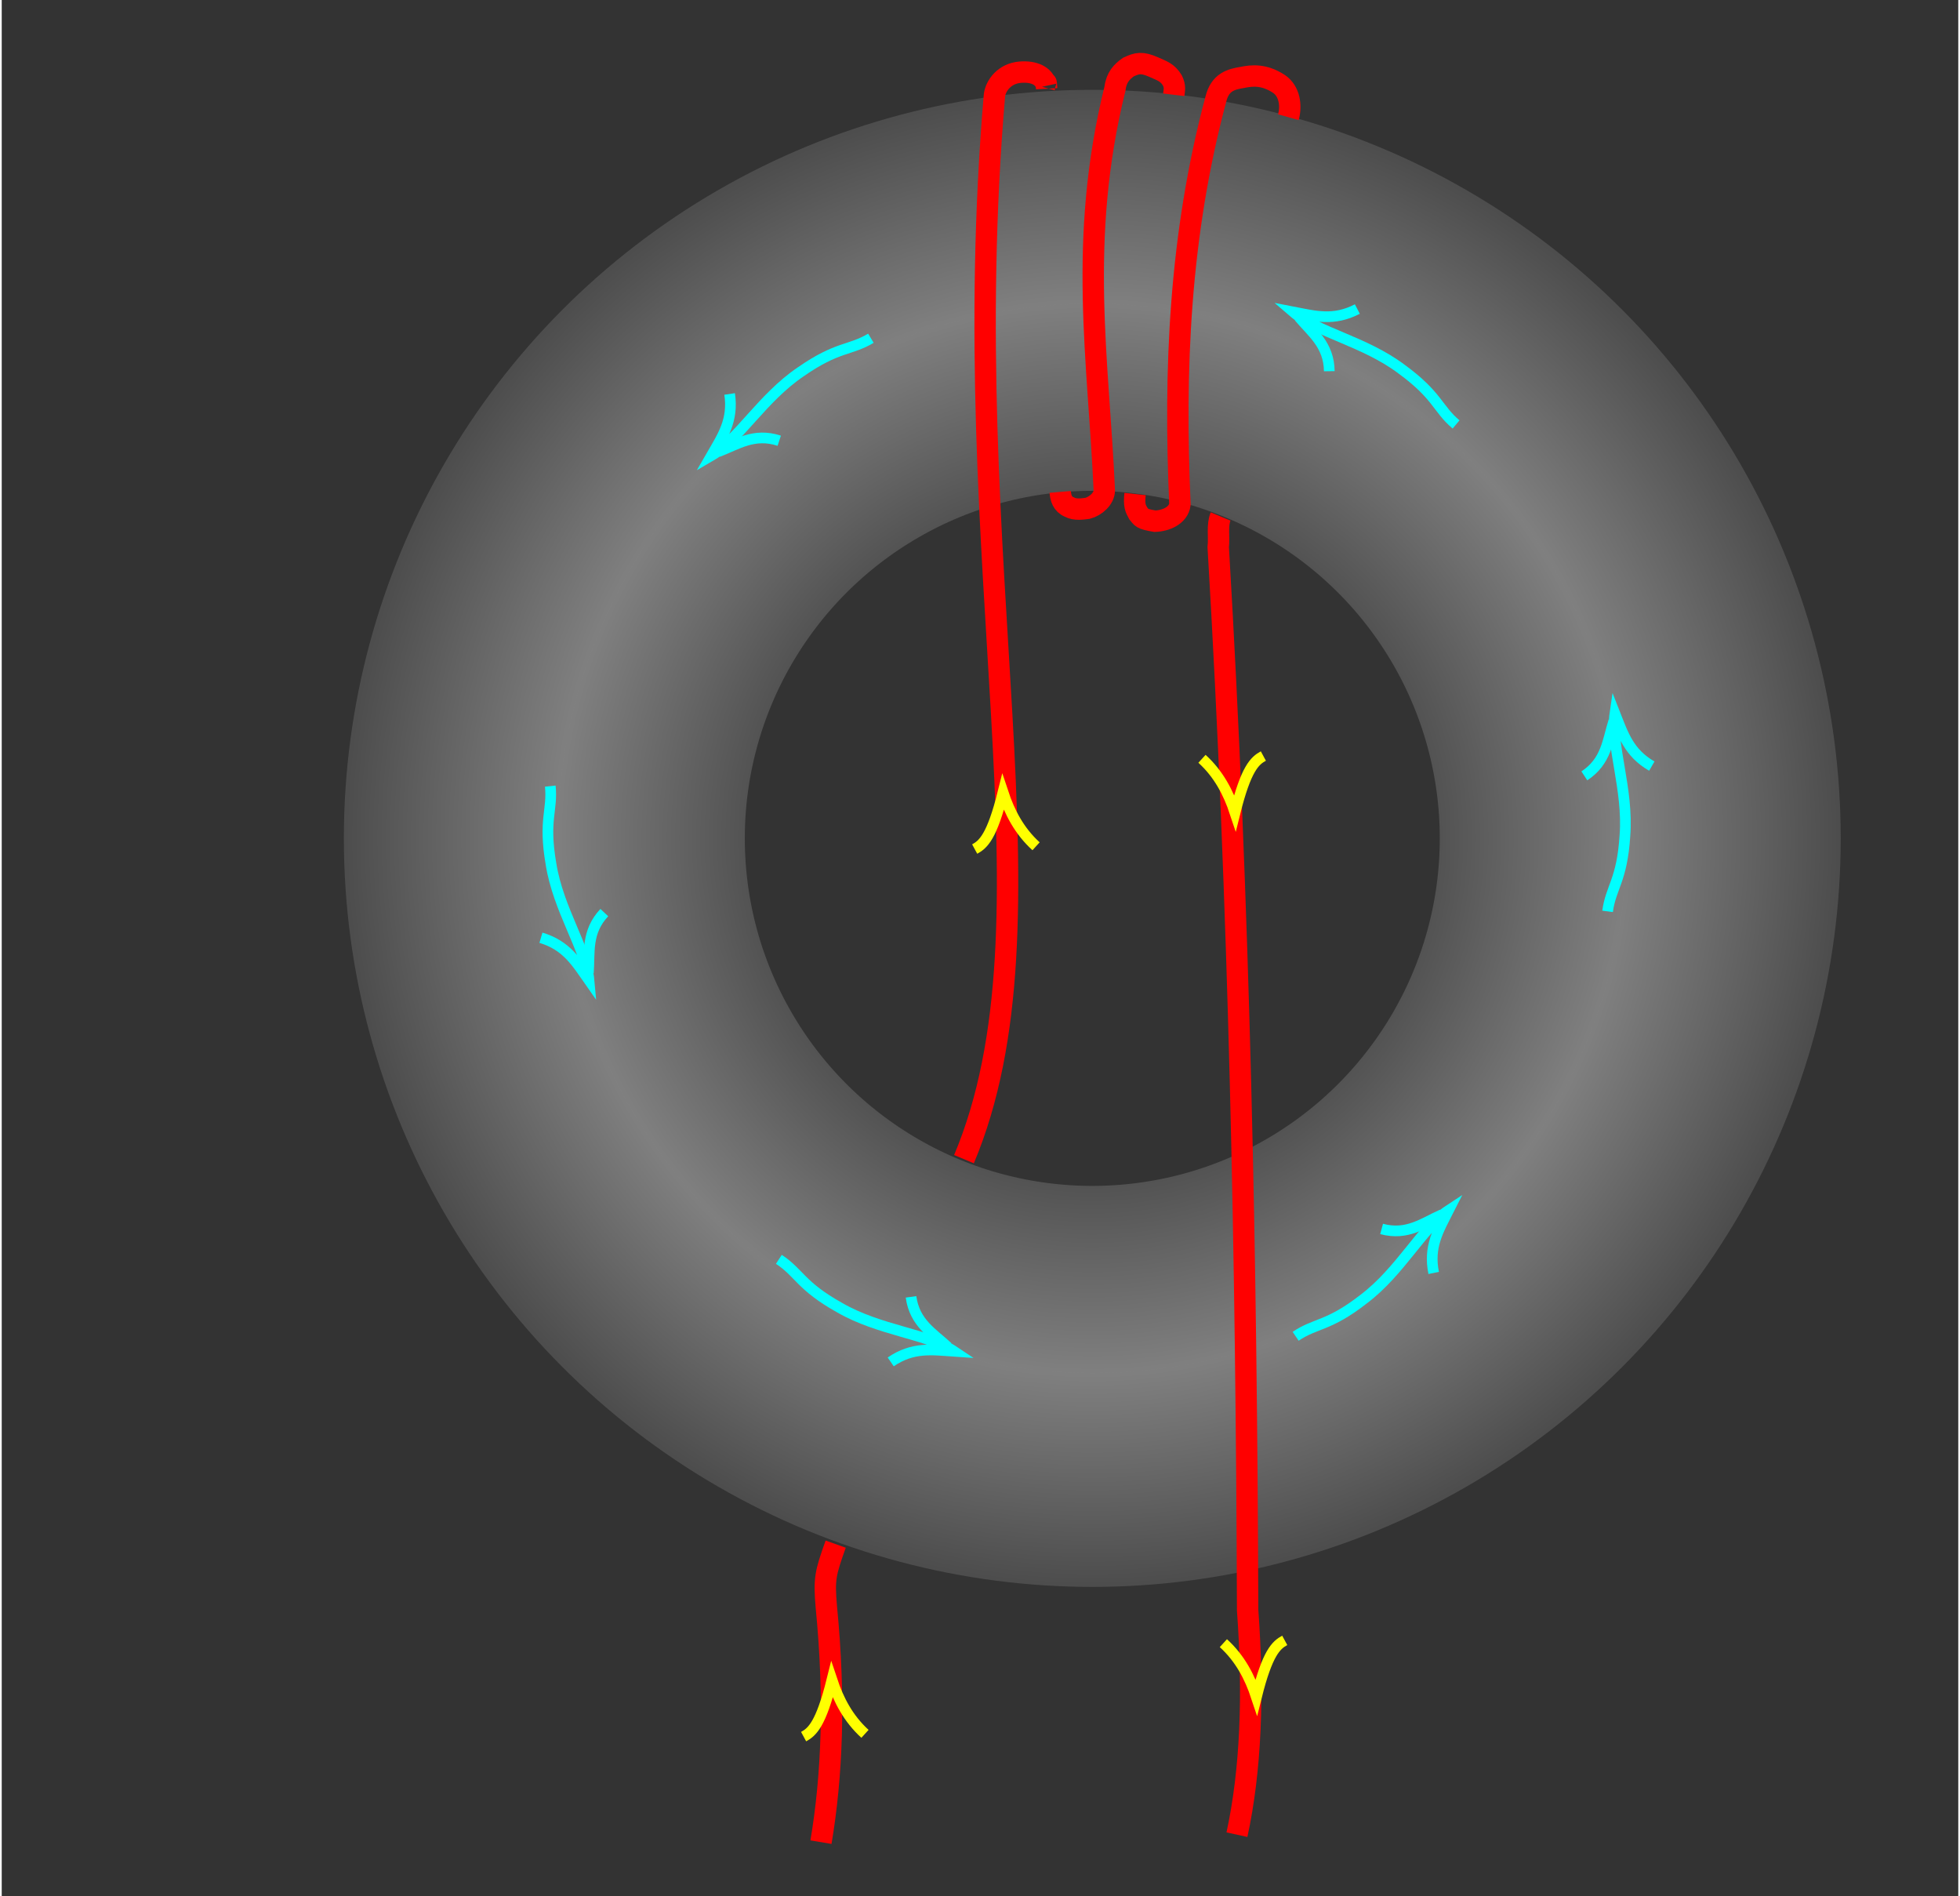 <!-- designed by: Engineer Ciciyan for www.Ciciyan-Electronic.ir -->
<svg xmlns:inkscape="http://www.inkscape.org/namespaces/inkscape" xmlns:rdf="http://www.w3.org/1999/02/22-rdf-syntax-ns#" xmlns="http://www.w3.org/2000/svg" sodipodi:docname="troid_transformator_primary1.svg" xmlns:sodipodi="http://sodipodi.sourceforge.net/DTD/sodipodi-0.dtd" height="177" width="183" version="1.1" xmlns:cc="http://creativecommons.org/ns#" xmlns:xlink="http://www.w3.org/1999/xlink" inkscape:version="0.91 r13725" viewBox="0 0 182.995 177.307" xmlns:dc="http://purl.org/dc/elements/1.1/">
<rect x="0" y="0" width="182.995" height="177.307" fill="#333333" stroke="none"/>
<defs>
<radialGradient id="a" gradientUnits="userSpaceOnUse" cy="100" cx="167" r="100" inkscape:collect="always">
<stop offset="0"/>
<stop stop-color="#fff" offset="1"/>
</radialGradient>
<radialGradient id="b" gradientUnits="userSpaceOnUse" cy="100" cx="167" r="100" inkscape:collect="always">
<stop stop-color="#fff" offset="0"/>
<stop offset="1"/>
</radialGradient>
</defs>
<sodipodi:namedview id="base" fit-margin-left="32" inkscape:zoom="2.8284271" borderopacity="1.0" inkscape:current-layer="layer1" inkscape:cx="76.565727" inkscape:cy="98.852378" inkscape:window-maximized="1" showgrid="false" fit-margin-right="11" units="px" inkscape:document-units="px" bordercolor="#666" inkscape:window-x="-8" inkscape:window-y="-8" fit-margin-bottom="5" inkscape:window-width="1360" inkscape:pageopacity="0.0" inkscape:pageshadow="2" pagecolor="#fff" inkscape:window-height="706" showborder="false" fit-margin-top="5"/>
<g inkscape:groupmode="layer" transform="translate(-65 -21.6)" inkscape:label="Layer 1" fill="none">
<circle cx="167" stroke="url(#a)" cy="100" r="50" stroke-width="35"/>
<circle cx="167" stroke-linecap="round" stroke="url(#b)" cy="100" r="60" stroke-width="20"/>
<g>
<g stroke="#f00" stroke-width="2">
<path style="color-rendering:auto;color:#000000;isolation:auto;mix-blend-mode:normal;shape-rendering:auto;solid-color:#000000;image-rendering:auto" d="m155 130c9.4-22.4-0.937-55.2 2.85-99.5 0.109-0.873 0.92-2.04 2.43-2.15 1.24-0.096 2.23 0.319 2.43 1.27-0.053-0.24-0.026-0.587 0.022 0.277" sodipodi:nodetypes="ccccc" inkscape:connector-curvature="0"/>
<path style="color-rendering:auto;color:#000000;isolation:auto;mix-blend-mode:normal;shape-rendering:auto;solid-color:#000000;image-rendering:auto" d="m143 166c-0.978 2.74-1.1 3.24-0.875 5.87 0.843 8.59 0.541 15.8-0.5 22" sodipodi:nodetypes="ccc" inkscape:connector-curvature="0"/>
<path style="color-rendering:auto;color:#000000;isolation:auto;mix-blend-mode:normal;shape-rendering:auto;solid-color:#000000;image-rendering:auto" d="m164 67.6c0.048 0.57 0.201 1.14 0.844 1.41 0.569 0.316 1.3 0.175 1.72 0.125 0.755-0.202 1.54-0.894 1.56-1.66-0.531-12.1-2.51-23.4 1-37.6 0.13-1.06 0.654-1.58 1.25-2 0.815-0.381 1.25-0.493 2.37 0 0.82 0.363 1.29 0.503 1.75 1.25 0.276 0.59 0.182 0.863 0.125 1.34" sodipodi:nodetypes="ccccccccc" inkscape:connector-curvature="0"/>
<path style="color-rendering:auto;color:#000000;isolation:auto;mix-blend-mode:normal;shape-rendering:auto;solid-color:#000000;image-rendering:auto" d="m171 67.8c-0.116 1.06 0.042 1.34 0.287 1.79 0.347 0.409 0.244 0.527 1.57 0.751 1.03-0.032 2.2-0.535 2.34-1.57-0.556-12.5-0.064-25.1 3.36-37.9 0.392-1.59 1.41-1.86 2.47-2.03 0.915-0.19 2.05-0.308 3.45 0.619 0.963 0.66 1.17 2.01 0.863 3.1" sodipodi:nodetypes="cccccccc" inkscape:connector-curvature="0"/>
<path style="color-rendering:auto;color:#000000;isolation:auto;mix-blend-mode:normal;shape-rendering:auto;solid-color:#000000;image-rendering:auto" d="m179 69.9c-0.348 0.828-0.109 1.93-0.221 2.87 1.99 33.6 2.64 66.7 2.75 99.4 0.578 7.91 0.307 15-1 21" sodipodi:nodetypes="cccc" inkscape:connector-curvature="0"/>
</g>
<path style="color-rendering:auto;color:#000000;isolation:auto;mix-blend-mode:normal;shape-rendering:auto;solid-color:#000000;image-rendering:auto" d="m140 184c0.8-0.433 1.62-1.16 2.65-5.3 0.623 1.88 1.53 3.62 3.09 5.04" sodipodi:nodetypes="ccc" inkscape:connector-curvature="0" stroke="#ff0"/>
<path style="color-rendering:auto;color:#000000;isolation:auto;mix-blend-mode:normal;shape-rendering:auto;solid-color:#000000;image-rendering:auto" d="m185 175c-0.8 0.433-1.62 1.16-2.65 5.3-0.623-1.88-1.53-3.62-3.09-5.04" sodipodi:nodetypes="ccc" inkscape:connector-curvature="0" stroke="#ff0"/>
</g>
<g>
<g transform="matrix(.806 -.592 .592 .806 -27.7 114)" stroke="#0ff">
<path style="color-rendering:auto;color:#000000;isolation:auto;mix-blend-mode:normal;shape-rendering:auto;solid-color:#000000;image-rendering:auto" d="m200 138c1.57-1.64 2.81-1.53 5.5-4.75 2.82-3.27 3.95-7.67 6-9.75-0.522 1.99-1.13 3.71-0.125 6" sodipodi:nodetypes="cccc" inkscape:connector-curvature="0"/>
<path style="color-rendering:auto;color:#000000;isolation:auto;mix-blend-mode:normal;shape-rendering:auto;solid-color:#000000;image-rendering:auto" d="m211 124c-1.54 1.12-2.77 2.63-5.25 2.5" sodipodi:nodetypes="cc" inkscape:connector-curvature="0"/>
</g>
<g inkscape:transform-center-x="2.1136409" inkscape:transform-center-y="3.8609505" transform="matrix(-.066 -.998 .998 -.066 76.5 270)" stroke="#0ff">
<path style="color-rendering:auto;color:#000000;isolation:auto;mix-blend-mode:normal;shape-rendering:auto;solid-color:#000000;image-rendering:auto" d="m200 138c1.57-1.64 2.81-1.53 5.5-4.75 2.82-3.27 3.95-7.67 6-9.75-0.522 1.99-1.13 3.71-0.125 6" sodipodi:nodetypes="cccc" inkscape:connector-curvature="0"/>
<path style="color-rendering:auto;color:#000000;isolation:auto;mix-blend-mode:normal;shape-rendering:auto;solid-color:#000000;image-rendering:auto" d="m211 124c-1.54 1.12-2.77 2.63-5.25 2.5" sodipodi:nodetypes="cc" inkscape:connector-curvature="0"/>
</g>
<g transform="matrix(-.965 -.263 .263 -.965 303 239)" stroke="#0ff">
<path style="color-rendering:auto;color:#000000;isolation:auto;mix-blend-mode:normal;shape-rendering:auto;solid-color:#000000;image-rendering:auto" d="m200 138c1.57-1.64 2.81-1.53 5.5-4.75 2.82-3.27 3.95-7.67 6-9.75-0.522 1.99-1.13 3.71-0.125 6" sodipodi:nodetypes="cccc" inkscape:connector-curvature="0"/>
<path style="color-rendering:auto;color:#000000;isolation:auto;mix-blend-mode:normal;shape-rendering:auto;solid-color:#000000;image-rendering:auto" d="m211 124c-1.54 1.12-2.77 2.63-5.25 2.5" sodipodi:nodetypes="cc" inkscape:connector-curvature="0"/>
</g>
<g transform="matrix(-.647 .763 -.763 -.647 351 31.8)" stroke="#0ff">
<path style="color-rendering:auto;color:#000000;isolation:auto;mix-blend-mode:normal;shape-rendering:auto;solid-color:#000000;image-rendering:auto" d="m200 138c1.57-1.64 2.81-1.53 5.5-4.75 2.82-3.27 3.95-7.67 6-9.75-0.522 1.99-1.13 3.71-0.125 6" sodipodi:nodetypes="cccc" inkscape:connector-curvature="0"/>
<path style="color-rendering:auto;color:#000000;isolation:auto;mix-blend-mode:normal;shape-rendering:auto;solid-color:#000000;image-rendering:auto" d="m211 124c-1.54 1.12-2.77 2.63-5.25 2.5" sodipodi:nodetypes="cc" inkscape:connector-curvature="0"/>
</g>
<g transform="matrix(.186 .982 -.982 .186 236 -82.7)" stroke="#0ff">
<path style="color-rendering:auto;color:#000000;isolation:auto;mix-blend-mode:normal;shape-rendering:auto;solid-color:#000000;image-rendering:auto" d="m200 138c1.57-1.64 2.81-1.53 5.5-4.75 2.82-3.27 3.95-7.67 6-9.75-0.522 1.99-1.13 3.71-0.125 6" sodipodi:nodetypes="cccc" inkscape:connector-curvature="0"/>
<path style="color-rendering:auto;color:#000000;isolation:auto;mix-blend-mode:normal;shape-rendering:auto;solid-color:#000000;image-rendering:auto" d="m211 124c-1.54 1.12-2.77 2.63-5.25 2.5" sodipodi:nodetypes="cc" inkscape:connector-curvature="0"/>
</g>
<g transform="matrix(.978 .210 -.210 .978 19.4 -30.4)" stroke="#0ff">
<path style="color-rendering:auto;color:#000000;isolation:auto;mix-blend-mode:normal;shape-rendering:auto;solid-color:#000000;image-rendering:auto" d="m200 138c1.57-1.64 2.81-1.53 5.5-4.75 2.82-3.27 3.95-7.67 6-9.75-0.522 1.99-1.13 3.71-0.125 6" sodipodi:nodetypes="cccc" inkscape:connector-curvature="0"/>
<path style="color-rendering:auto;color:#000000;isolation:auto;mix-blend-mode:normal;shape-rendering:auto;solid-color:#000000;image-rendering:auto" d="m211 124c-1.54 1.12-2.77 2.63-5.25 2.5" sodipodi:nodetypes="cc" inkscape:connector-curvature="0"/>
</g>
<path style="color-rendering:auto;color:#000000;isolation:auto;mix-blend-mode:normal;shape-rendering:auto;solid-color:#000000;image-rendering:auto" d="m156 101c0.8-0.433 1.62-1.16 2.65-5.3 0.623 1.88 1.53 3.62 3.09 5.04" sodipodi:nodetypes="ccc" inkscape:connector-curvature="0" stroke="#ff0"/>
<path style="color-rendering:auto;color:#000000;isolation:auto;mix-blend-mode:normal;shape-rendering:auto;solid-color:#000000;image-rendering:auto" d="m183 92.3c-0.8 0.433-1.62 1.16-2.65 5.3-0.623-1.88-1.53-3.62-3.09-5.04" sodipodi:nodetypes="ccc" inkscape:connector-curvature="0" stroke="#ff0"/>
</g>
</g>
</svg>
